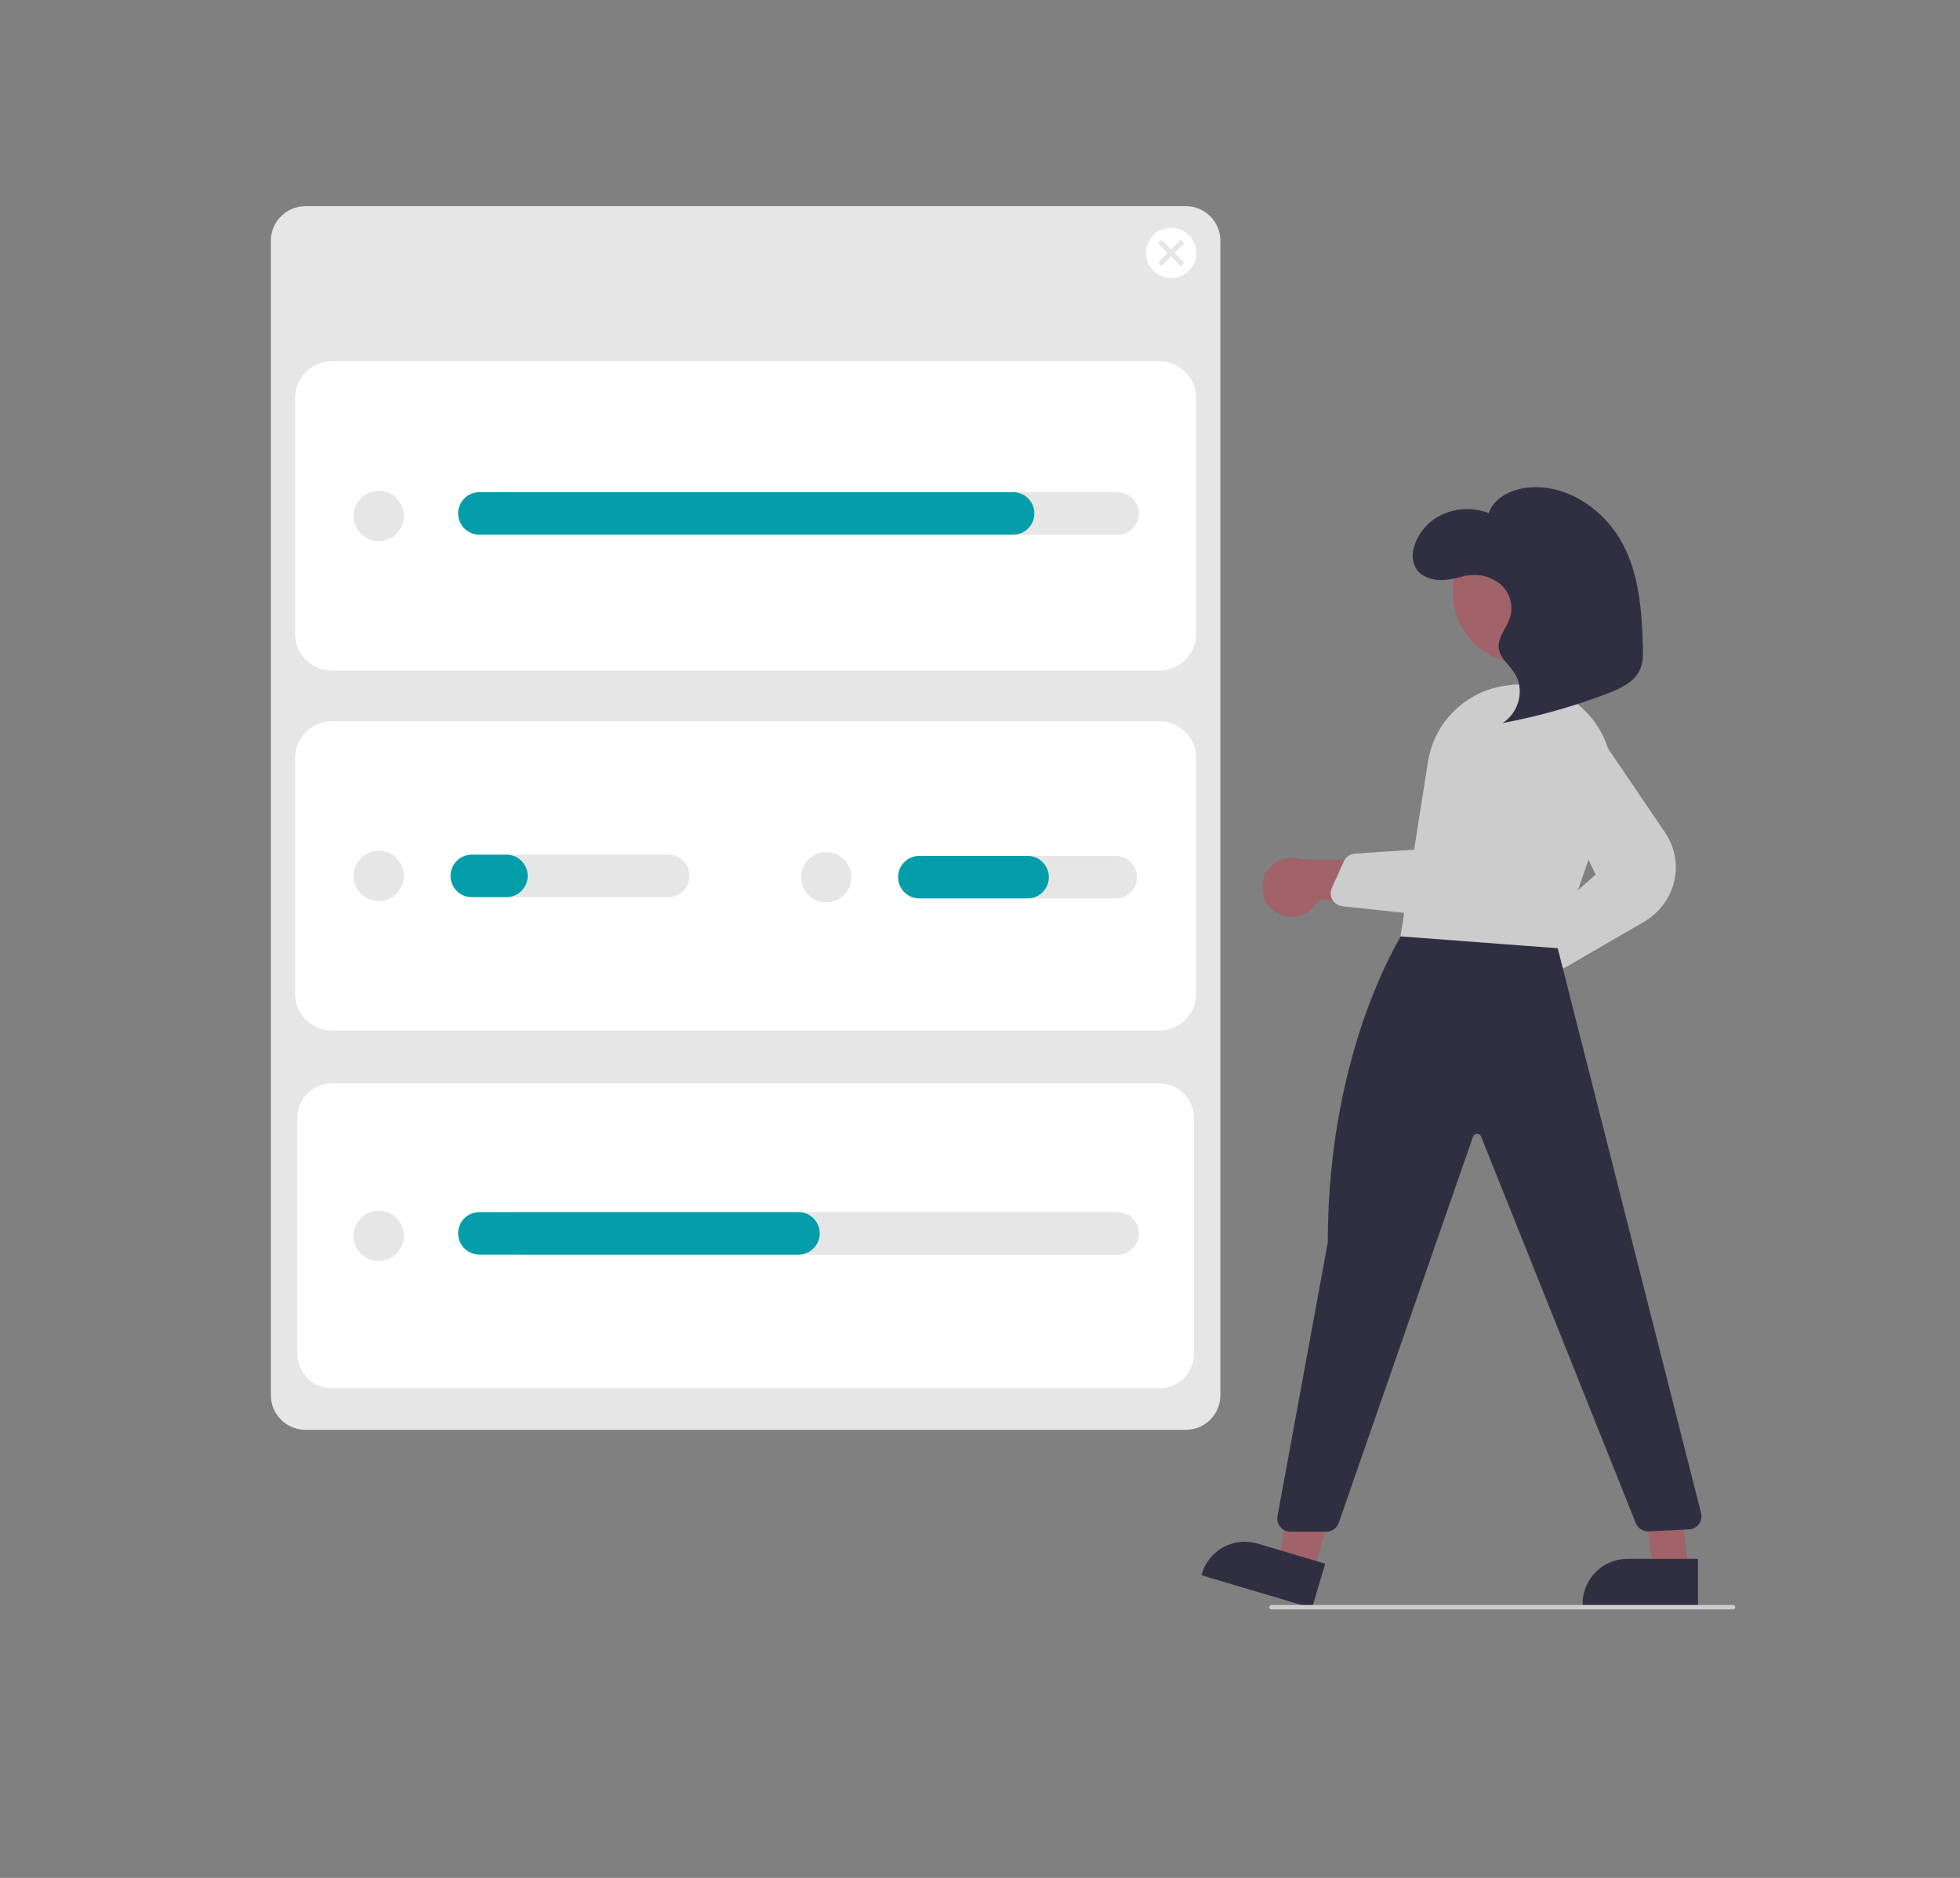 <svg xmlns="http://www.w3.org/2000/svg" xmlns:xlink="http://www.w3.org/1999/xlink" id="Calque_1" x="0px" y="0px" viewBox="0 0 2737 2623" style="enable-background:new 0 0 2737 2623;" xml:space="preserve">
<rect x="0" y="0" width="2737" height="2623" fill="#808080" stroke="none"/>
<style type="text/css">
	.st0{fill:#F0F0F0;}
	.st1{fill:#FFFFFF;}
	.st2{fill:#CDCCCC;}
	.st3{fill:#F1F1F1;}
	.st4{fill:#E7E6E6;}
	.st5{fill:#403E56;}
	.st6{fill:#E5E5E4;}
	.st7{fill:#049EAA;}
	.st8{fill:#F6B6B8;}
	.st9{fill:#302F42;}
	.st10{fill:#A1626A;}
	.st11{fill:#F6B6B9;}
</style>
<path class="st4" d="M426.512,288c-26.64,0.03-48.228,21.618-48.258,48.258v1612.637c0.03,26.64,21.618,48.228,48.258,48.258  h1229.398c26.64-0.03,48.228-21.618,48.258-48.258V336.258c-0.03-26.64-21.618-48.228-48.258-48.258H426.512z"></path>
<path class="st1" d="M1618.995,936.692H463.43c-28.358-0.032-51.339-23.013-51.371-51.371V556.005  c0.032-28.358,23.013-51.339,51.371-51.371h1155.565c28.358,0.031,51.339,23.013,51.371,51.371v329.316  C1670.334,913.68,1647.353,936.661,1618.995,936.692z"></path>
<path class="st1" d="M1618.995,1439.473H463.43c-28.358-0.032-51.339-23.013-51.371-51.371v-329.318  c0.032-28.358,23.013-51.339,51.371-51.371h1155.565c28.358,0.031,51.339,23.013,51.371,51.371v329.318  C1670.334,1416.46,1647.353,1439.441,1618.995,1439.473z"></path>
<path class="st1" d="M463.43,1513.308c-26.64,0.03-48.228,21.618-48.258,48.258v329.315c0.03,26.64,21.618,48.228,48.258,48.258  h1155.565c26.64-0.03,48.228-21.618,48.258-48.258v-329.315c-0.03-26.64-21.618-48.228-48.258-48.258H463.43z"></path>
<circle class="st1" cx="1635.406" cy="353.246" r="35.159"></circle>
<circle class="st4" cx="528.763" cy="1223.443" r="35.159"></circle>
<path class="st4" d="M933.096,1253.126H658.852c-16.394,0-29.684-13.29-29.684-29.684s13.29-29.684,29.684-29.684h274.244  c16.394,0,29.684,13.29,29.684,29.684S949.49,1253.126,933.096,1253.126z"></path>
<circle class="st4" cx="1153.722" cy="1225.201" r="35.159"></circle>
<path class="st4" d="M1558.055,1254.885h-274.244c-16.394,0-29.684-13.29-29.684-29.684s13.29-29.684,29.684-29.684h274.244  c16.394,0,29.684,13.29,29.684,29.684S1574.45,1254.885,1558.055,1254.885z"></path>
<polygon class="st4" points="1653.715,339.91 1648.743,334.938 1635.408,348.275 1622.07,334.938 1617.098,339.91 1630.436,353.247   1617.098,366.582 1622.07,371.554 1635.408,358.216 1648.743,371.554 1653.715,366.582 1640.38,353.247 "></polygon>
<circle class="st4" cx="528.763" cy="720.662" r="35.159"></circle>
<path class="st4" d="M1560.693,746.831H723.897c-16.394-0.018-29.67-13.323-29.651-29.717c0.018-16.368,13.283-29.633,29.651-29.651  h836.795c16.394,0.018,29.67,13.323,29.652,29.717C1590.326,733.548,1577.061,746.813,1560.693,746.831z"></path>
<path class="st7" d="M1414.781,746.831H669.4c-16.394,0-29.684-13.29-29.684-29.684c0-16.394,13.29-29.685,29.684-29.685h745.381  c16.394,0.018,29.67,13.323,29.652,29.717C1444.415,733.548,1431.15,746.813,1414.781,746.831z"></path>
<circle class="st4" cx="528.763" cy="1726.223" r="35.159"></circle>
<path class="st4" d="M1560.693,1752.39H723.897c-16.394,0-29.684-13.29-29.684-29.684s13.29-29.684,29.684-29.684h836.795  c16.394,0,29.684,13.29,29.684,29.684S1577.087,1752.39,1560.693,1752.39z"></path>
<path class="st7" d="M1115.047,1752.39H669.4c-16.394,0-29.684-13.29-29.684-29.684s13.29-29.684,29.684-29.684h445.646  c16.394,0,29.684,13.29,29.684,29.684S1131.441,1752.39,1115.047,1752.39L1115.047,1752.39z"></path>
<path class="st7" d="M707.197,1253.126h-48.344c-16.394,0-29.684-13.29-29.684-29.684s13.29-29.684,29.684-29.684h48.344  c16.394,0,29.684,13.29,29.684,29.684S723.591,1253.126,707.197,1253.126z"></path>
<path class="st7" d="M1434.998,1254.885h-151.186c-16.394,0-29.684-13.29-29.684-29.684s13.29-29.684,29.684-29.684l0,0h151.186  c16.394,0.018,29.67,13.323,29.652,29.717C1464.631,1241.602,1451.366,1254.867,1434.998,1254.885z"></path>
<g>
	<path class="st10" d="M2121.993,1414.237c22.52-2.265,38.94-22.357,36.675-44.877c-0.242-2.401-0.695-4.776-1.354-7.097   l119.306-83.522l-70.364-27.863l-102.507,83.586c-21.431,7.653-32.6,31.229-24.948,52.66   C2085.204,1405.056,2103.06,1416.265,2121.993,1414.237z"></path>
	<path class="st2" d="M2177.604,1353.244c-2.565-0.005-5.101-0.547-7.445-1.592c-5.386-2.349-9.302-7.16-10.507-12.911l-8.01-37.197   c-1.394-6.494,0.827-13.234,5.809-17.627l70.751-62.298l-69.841-146.33c-10.637-22.281-1.198-48.967,21.083-59.604   c19.948-9.524,43.862-3.038,56.265,15.259l89.441,131.927c13.434,19.637,18.148,43.955,13.026,67.189   c-5.674,24.565-21.403,45.618-43.351,58.024l-108.044,62.664C2183.997,1352.377,2180.83,1353.238,2177.604,1353.244z"></path>
	<path class="st10" d="M1781.208,1273.711c18.824,12.568,44.271,7.496,56.839-11.327c1.34-2.007,2.5-4.129,3.467-6.34   l145.191,11.369l-36.604-66.239l-132.264-0.641c-21.408-7.716-45.018,3.383-52.735,24.791   C1758.646,1243.236,1765.304,1263.24,1781.208,1273.711L1781.208,1273.711z"></path>
	<circle class="st10" cx="2128.421" cy="826.78" r="100.097"></circle>
	<polygon class="st10" points="1833.697,2196.117 1785.811,2181.869 1817.978,1990.372 1888.659,2011.405  "></polygon>
	<path class="st9" d="M1832.101,2246.174l-154.415-45.944l0.581-1.953c9.875-33.193,44.788-52.097,77.981-42.223   c0.001,0,0.002,0,0.003,0.001l0.004,0.001l94.311,28.061L1832.101,2246.174z"></path>
	<polygon class="st10" points="2358.367,2193.667 2308.402,2193.663 2284.634,2000.944 2333.922,2000.948  "></polygon>
	<path class="st9" d="M2371.107,2242.099l-161.105-0.006v-2.038c0-34.631,28.073-62.705,62.704-62.706c0.001,0,0.002,0,0.002,0   h0.004l98.397,0.004L2371.107,2242.099z"></path>
	<path class="st9" d="M1852.121,2139.459h-50.167c-10.13-0.002-18.34-8.215-18.339-18.345c0-1.11,0.101-2.218,0.302-3.31   l70.265-382.547c-0.068-278.707,109.587-440.137,110.695-441.736l1.338-1.93l204.943,16.724l204.274,805.08   c2.492,9.817-3.446,19.795-13.262,22.287c-1.187,0.301-2.401,0.483-3.624,0.542l-56.366,2.734   c-7.823,0.406-15.033-4.223-17.917-11.506l-215.954-539.866c-0.879-2.423-3.242-3.984-5.816-3.841   c-2.562,0.023-4.826,1.672-5.634,4.103l-187.414,539.293C1866.877,2134.514,1859.928,2139.455,1852.121,2139.459z"></path>
	<path class="st2" d="M2175.45,1324.481l-1.566-0.115l-218.202-16.469l38.274-243.425c8.626-55.805,52.943-99.282,108.903-106.837   l0,0c1.677-0.235,3.364-0.464,5.063-0.689c43.531-5.728,86.903,11.63,114.463,45.809c28.216,34.375,36.486,80.967,21.822,122.952   L2175.45,1324.481z"></path>
	<path class="st2" d="M2064.453,1260.914c-17.887,14.365-40.758,21.015-63.559,18.483l-126.286-13.594   c-10.071-1.085-17.357-10.129-16.272-20.2c0.21-1.949,0.731-3.852,1.543-5.636l16.841-36.969c2.792-6.14,8.732-10.25,15.462-10.698   l92.046-6.17l30.218-159.275c4.023-21.089,22.454-36.351,43.924-36.372c12.721-0.057,24.852,5.363,33.296,14.876   c7.912,9.056,11.976,20.842,11.327,32.849l-5.853,157.912c-0.789,24.143-11.678,46.846-30.013,62.573   C2066.247,1259.453,2065.356,1260.193,2064.453,1260.914z"></path>
	<path class="st9" d="M2052.304,801.781c-12.464,4.835-25.596,7.725-38.938,8.569c-13.419,0.168-27.685-4.481-35.028-14.701   c-5.701-9.034-7.173-20.108-4.03-30.318c5.629-20.709,20.201-37.828,39.745-46.693c20.486-9.292,43.829-10.043,64.871-2.088   c7.531-22.894,35.897-35.354,62.152-36.059c53.632-1.439,101.586,35.13,124.888,79.103c23.302,43.973,26.706,94.237,28.155,143.036   c0.353,11.901,0.501,24.311-5.136,35.055c-8.395,15.999-27.471,24.615-45.451,31.447c-47.151,17.889-95.794,31.562-145.36,40.86   c23.799-15.212,31.347-47.953,16.273-70.584c-7.375-11.072-19.486-20.29-21.445-33.114c-2.35-15.376,10.77-28.823,15.623-43.706   c5.006-16.447,0.071-34.307-12.671-45.849c-13.791-11.98-32.58-16.435-50.282-11.924"></path>
</g>
<path class="st2" d="M2420.071,2248h-644.474c-1.719,0-3.113-1.394-3.113-3.113c0-1.72,1.394-3.114,3.113-3.114h644.474  c1.72,0,3.114,1.394,3.114,3.114C2423.185,2246.606,2421.791,2248,2420.071,2248z"></path>
</svg>